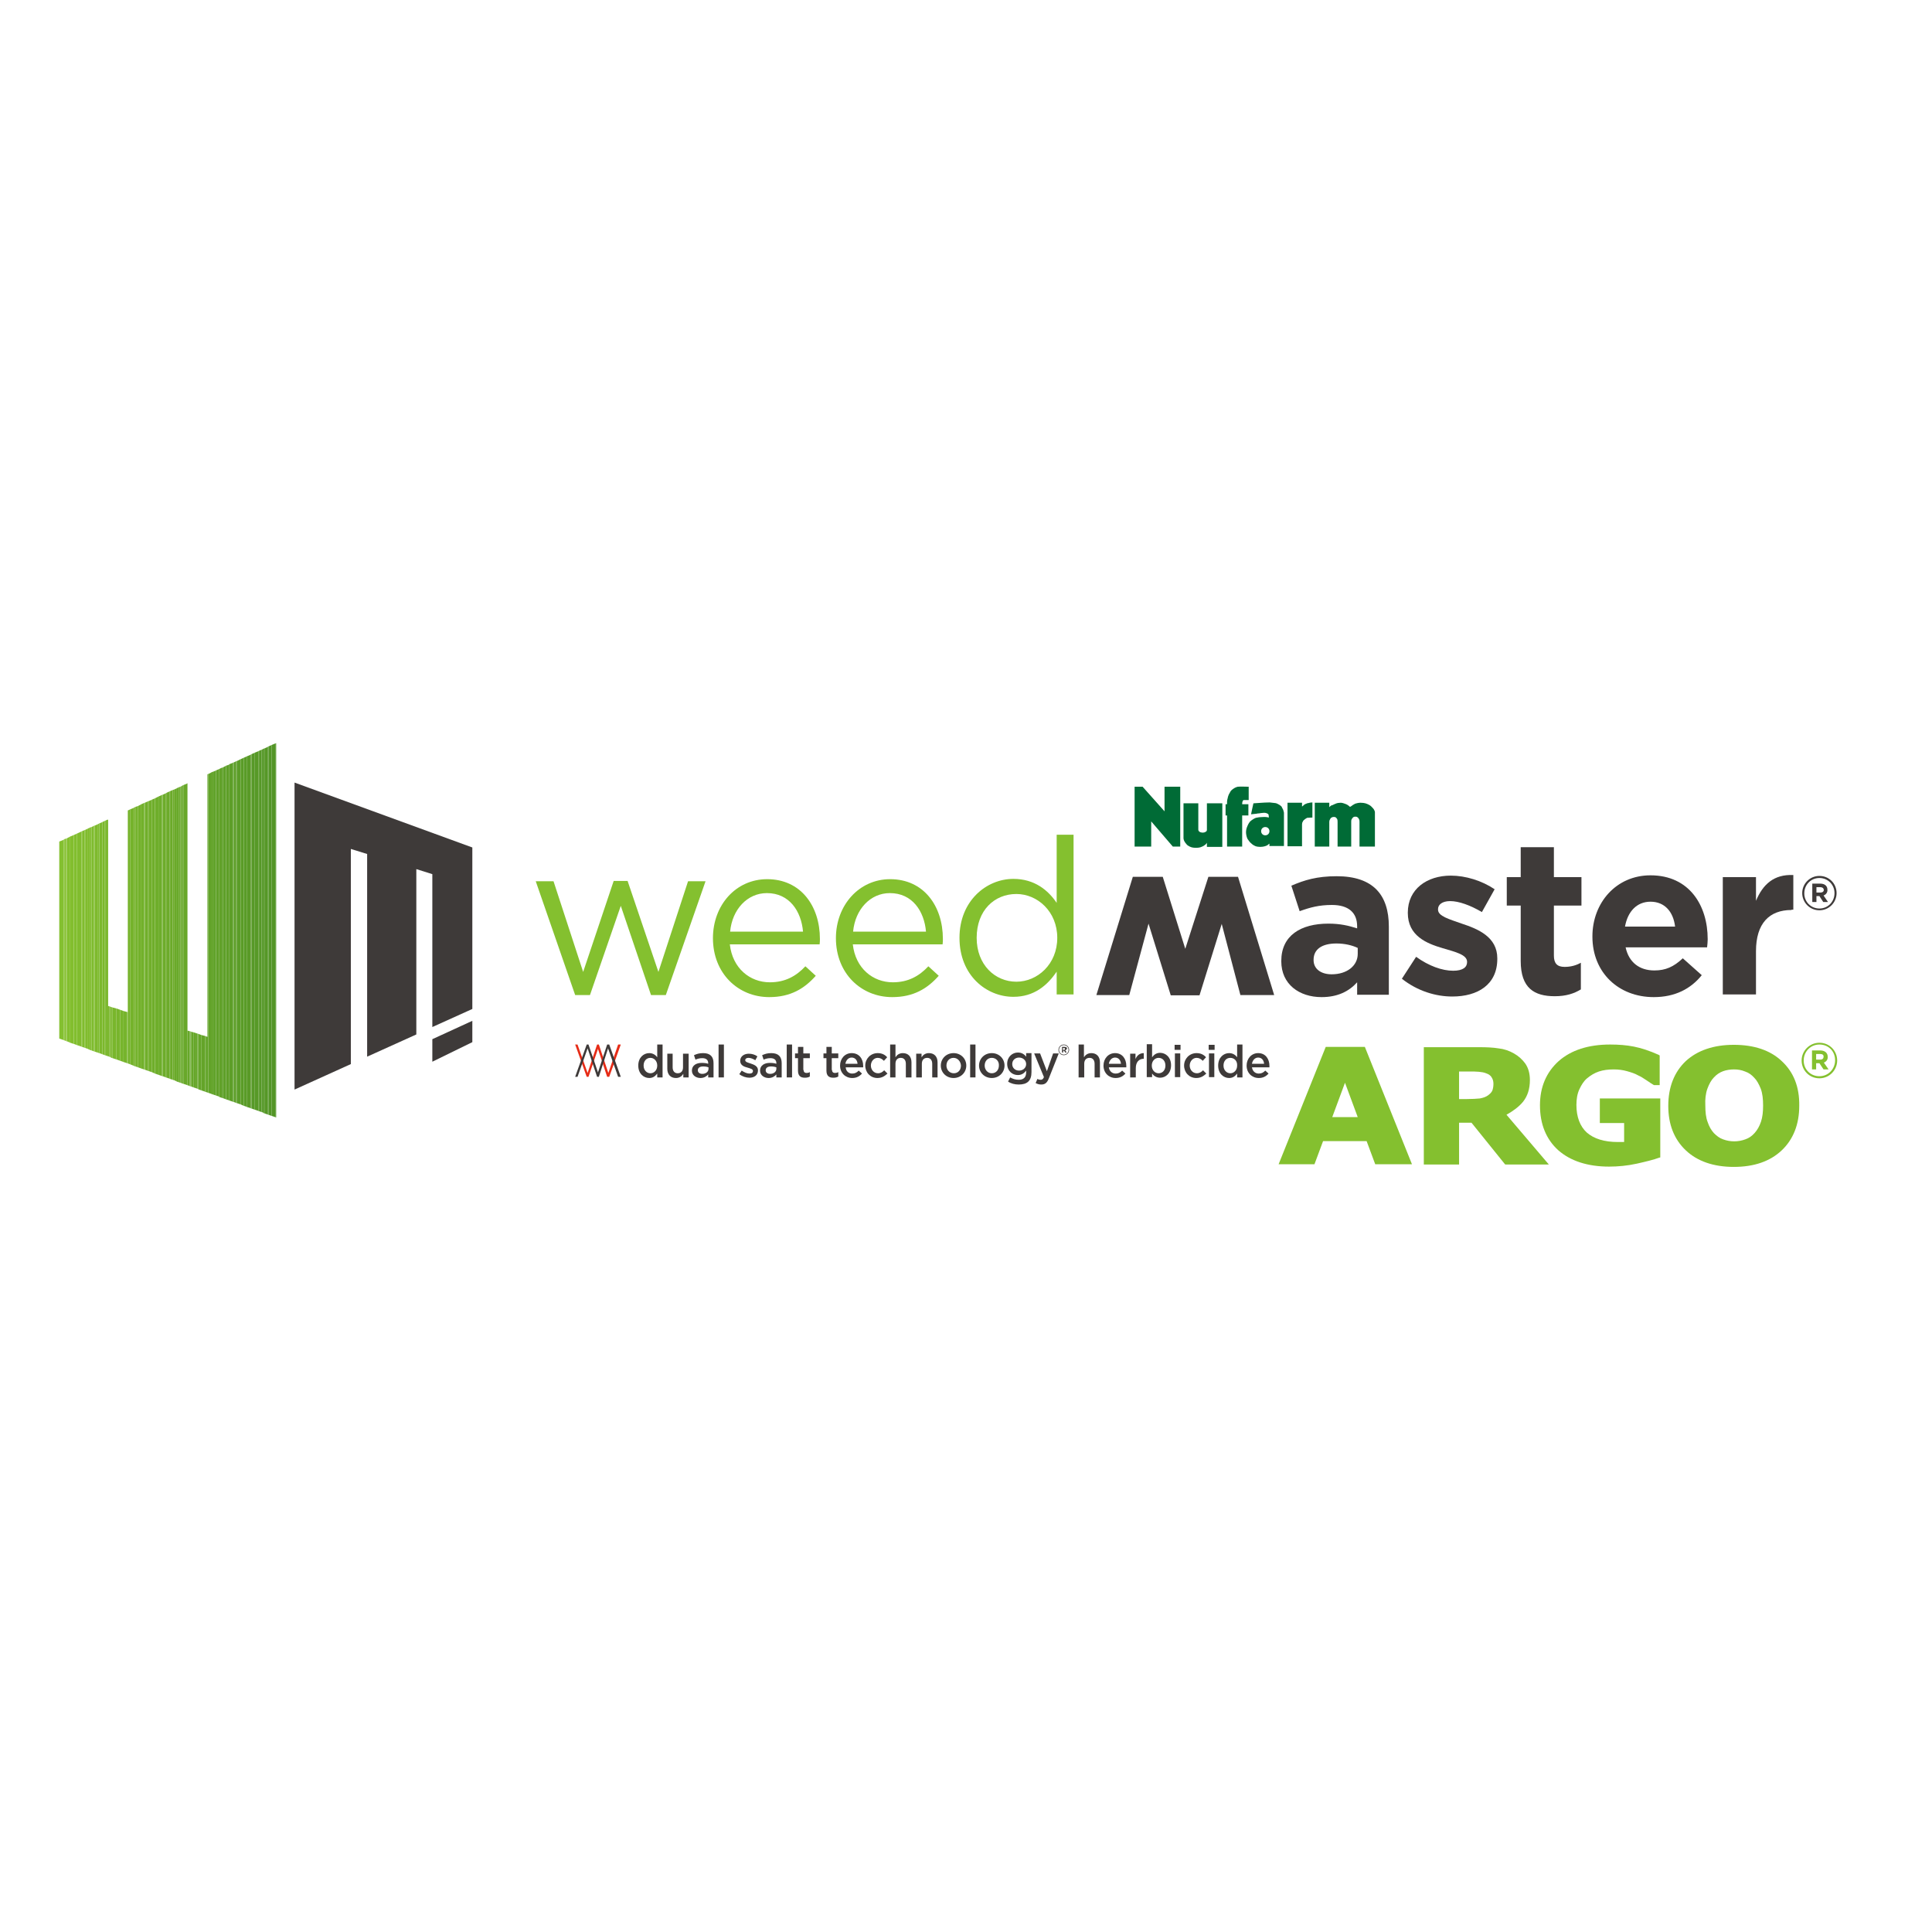 <?xml version="1.0" encoding="utf-8"?>
<!-- Generator: Adobe Illustrator 19.2.1, SVG Export Plug-In . SVG Version: 6.00 Build 0)  -->
<svg version="1.1" id="layer" xmlns="http://www.w3.org/2000/svg" xmlns:xlink="http://www.w3.org/1999/xlink" x="0px" y="0px"
	 viewBox="0 0 652 652" style="enable-background:new 0 0 652 652;" xml:space="preserve">
<style type="text/css">
	.st0{fill:#84C030;}
	.st1{fill:#84BF2D;}
	.st2{fill:#83BF2E;}
	.st3{fill:#83BE2E;}
	.st4{fill:#81BE2E;}
	.st5{fill:#81BD2E;}
	.st6{fill:#80BD2E;}
	.st7{fill:#80BC2E;}
	.st8{fill:#80BC2D;}
	.st9{fill:#7FBB2D;}
	.st10{fill:#7EBB2D;}
	.st11{fill:#7EBA2D;}
	.st12{fill:#7DBA2D;}
	.st13{fill:#7CB92D;}
	.st14{fill:#7CB82D;}
	.st15{fill:#7BB82D;}
	.st16{fill:#7AB82D;}
	.st17{fill:#7AB72C;}
	.st18{fill:#79B62C;}
	.st19{fill:#78B52C;}
	.st20{fill:#77B52C;}
	.st21{fill:#76B42C;}
	.st22{fill:#75B32B;}
	.st23{fill:#75B22B;}
	.st24{fill:#73B22B;}
	.st25{fill:#73B12B;}
	.st26{fill:#72B12B;}
	.st27{fill:#71B02B;}
	.st28{fill:#71AF2B;}
	.st29{fill:#6FAE2B;}
	.st30{fill:#6DAD2B;}
	.st31{fill:#6DAC2B;}
	.st32{fill:#6DAB2B;}
	.st33{fill:#6CAB2B;}
	.st34{fill:#6BAB2B;}
	.st35{fill:#6BAA2A;}
	.st36{fill:#6AAA2A;}
	.st37{fill:#69A92A;}
	.st38{fill:#68A82A;}
	.st39{fill:#67A72A;}
	.st40{fill:#66A72A;}
	.st41{fill:#66A729;}
	.st42{fill:#65A629;}
	.st43{fill:#66A629;}
	.st44{fill:#64A52A;}
	.st45{fill:#64A529;}
	.st46{fill:#64A429;}
	.st47{fill:#63A429;}
	.st48{fill:#62A429;}
	.st49{fill:#62A329;}
	.st50{fill:#62A228;}
	.st51{fill:#60A229;}
	.st52{fill:#60A129;}
	.st53{fill:#60A128;}
	.st54{fill:#5FA029;}
	.st55{fill:#5EA029;}
	.st56{fill:#5E9F28;}
	.st57{fill:#5D9F29;}
	.st58{fill:#5D9E28;}
	.st59{fill:#5C9E28;}
	.st60{fill:#5B9D28;}
	.st61{fill:#5A9C27;}
	.st62{fill:#599C28;}
	.st63{fill:#599B28;}
	.st64{fill:#599A27;}
	.st65{fill:#589A27;}
	.st66{fill:#579928;}
	.st67{fill:#579927;}
	.st68{fill:#579826;}
	.st69{fill:#559827;}
	.st70{fill:#559727;}
	.st71{fill:#559726;}
	.st72{fill:#539627;}
	.st73{fill:#539526;}
	.st74{fill:#519527;}
	.st75{fill:#3E3A39;}
	.st76{fill:#006B36;}
	.st77{fill:#84C02F;}
	.st78{fill:#E62C17;}
</style>
<polygon class="st0" points="20,284 20,350.5 21.5,351 21.5,283.4 "/>
<polygon class="st0" points="21.5,283.4 21.5,351 21.7,351.1 21.7,283.2 "/>
<polygon class="st1" points="21.7,283.2 21.7,351.1 22.3,351.3 22.3,283 "/>
<polygon class="st2" points="22.3,283 22.3,351.3 22.6,351.5 22.6,282.9 "/>
<polygon class="st2" points="22.6,282.9 22.6,351.4 23.7,351.9 23.7,282.3 "/>
<polygon class="st3" points="23.7,282.3 23.7,351.9 24.9,352.3 24.9,281.8 "/>
<polygon class="st4" points="24.9,281.8 24.9,352.3 26,352.7 26,281.3 "/>
<polygon class="st5" points="26,281.3 26,352.7 27.5,353.2 27.5,280.6 "/>
<polygon class="st6" points="27.5,280.6 27.5,353.2 27.7,353.3 27.7,280.5 "/>
<polygon class="st7" points="27.7,280.5 27.7,353.3 28.6,353.6 28.6,280.1 "/>
<polygon class="st7" points="28.6,280.1 28.6,353.6 28.9,353.7 28.9,280 "/>
<polygon class="st8" points="28.9,280 28.9,353.7 29.7,354 29.7,279.6 "/>
<polygon class="st8" points="29.7,279.6 29.7,354 30.3,354.3 30.3,279.3 "/>
<polygon class="st9" points="30.3,279.3 30.3,354.3 30.9,354.5 30.9,279.1 "/>
<polygon class="st10" points="30.9,279.1 30.9,354.5 31.7,354.8 31.7,278.7 "/>
<polygon class="st10" points="31.7,278.7 31.7,354.8 32,354.9 32,278.6 "/>
<polygon class="st11" points="32,278.6 32,354.9 32.9,355.2 32.9,278.2 "/>
<polygon class="st12" points="32.9,278.2 32.9,355.2 33.5,355.4 33.5,277.9 "/>
<polygon class="st13" points="33.5,277.9 33.5,355.4 34.6,355.8 34.6,277.4 "/>
<polygon class="st14" points="34.6,277.4 34.6,355.8 35.4,356.1 35.4,277 "/>
<polygon class="st15" points="35.4,277 35.4,356.1 35.7,356.2 35.7,276.9 "/>
<polygon class="st16" points="35.7,276.9 35.7,356.2 36,356.3 36,276.7 "/>
<polygon class="st17" points="36,276.7 36,356.3 36.9,356.6 36.9,339.6 36.5,339.5 36.5,276.6 "/>
<polygon class="st17" points="36.9,356.6 37.4,356.8 37.4,339.8 36.9,339.6 "/>
<polygon class="st17" points="37.4,356.9 38,357.1 38,340 37.4,339.8 "/>
<polygon class="st18" points="38,357.1 39.2,357.5 39.2,340.3 38,340 "/>
<polygon class="st19" points="39.2,357.5 40.6,358 40.6,340.8 39.2,340.3 "/>
<polygon class="st20" points="40.6,358 41.7,358.4 41.7,341.2 40.6,340.8 "/>
<polygon class="st21" points="41.7,358.4 42.9,358.8 42.9,341.5 41.7,341.2 "/>
<polygon class="st21" points="43.1,273.5 43.1,341.6 42.9,341.5 42.9,358.8 43.2,358.9 43.2,273.5 "/>
<polygon class="st22" points="43.2,273.5 43.2,358.9 44,359.2 44,273.1 "/>
<polygon class="st22" points="44,273.1 44,359.2 45.2,359.7 45.2,272.6 "/>
<polygon class="st23" points="45.2,272.6 45.2,359.7 45.7,359.9 45.7,272.3 "/>
<polygon class="st24" points="45.7,272.3 45.7,359.9 46.6,360.2 46.6,272 "/>
<polygon class="st25" points="46.6,272 46.6,360.2 47.7,360.6 47.7,271.4 "/>
<polygon class="st26" points="47.7,271.4 47.7,360.6 48.6,360.9 48.6,271 "/>
<polygon class="st27" points="48.6,271 48.6,360.9 48.9,361 48.9,270.9 "/>
<polygon class="st28" points="48.9,270.9 48.9,361 50,361.4 50,270.4 "/>
<polygon class="st28" points="50,270.4 50,361.4 50.3,361.5 50.3,270.3 "/>
<polygon class="st28" points="50.3,270.3 50.3,361.5 51.2,361.8 51.2,269.9 "/>
<polygon class="st29" points="51.2,269.9 51.2,361.8 52.3,362.3 52.3,269.4 "/>
<polygon class="st29" points="52.3,269.4 52.3,362.3 53.7,362.8 53.7,268.7 "/>
<polygon class="st30" points="53.7,268.7 53.7,362.8 54.6,363.1 54.6,268.3 "/>
<polygon class="st31" points="54.6,268.3 54.6,363.1 54.9,363.2 54.9,268.2 "/>
<polygon class="st31" points="54.9,268.2 54.9,363.2 56,363.6 56,267.7 "/>
<polygon class="st32" points="56,267.7 56,363.6 56.3,363.7 56.3,267.5 "/>
<polygon class="st33" points="56.3,267.5 56.3,363.7 57.2,364 57.2,267.1 "/>
<polygon class="st34" points="57.2,267.1 57.2,364 57.4,364.1 57.4,267 "/>
<polygon class="st35" points="57.4,267 57.4,364.1 58.3,364.4 58.3,266.6 "/>
<polygon class="st35" points="58.3,266.6 58.3,364.4 58.9,364.6 58.9,266.4 "/>
<polygon class="st36" points="58.9,266.4 58.9,364.6 59.7,365 59.7,266 "/>
<polygon class="st37" points="59.7,266 59.7,365 60.3,365.2 60.3,265.7 "/>
<polygon class="st37" points="60.3,265.7 60.3,365.2 60.9,365.4 60.9,265.5 "/>
<polygon class="st37" points="60.9,265.5 60.9,365.4 61.4,365.6 61.4,265.2 "/>
<polygon class="st38" points="61.4,265.2 61.4,365.6 62,365.8 62,264.9 "/>
<polygon class="st38" points="62,264.9 62,365.8 63.2,366.2 63.2,264.4 "/>
<polygon class="st39" points="63.2,264.4 63.2,366.2 64,366.5 64,348 63.3,347.8 63.3,264.3 "/>
<polygon class="st40" points="64,366.5 64.3,366.6 64.3,348.1 64,348 "/>
<polygon class="st40" points="64.3,366.6 64.6,366.7 64.6,348.2 64.3,348.1 "/>
<polygon class="st41" points="64.6,366.7 65.4,367 65.4,348.4 64.6,348.2 "/>
<polygon class="st42" points="65.4,367 66,367.2 66,348.6 65.4,348.4 "/>
<polygon class="st43" points="66,367.2 66.6,367.4 66.6,348.8 66,348.6 "/>
<polygon class="st44" points="66.6,367.4 66.9,367.5 66.9,348.9 66.6,348.8 "/>
<polygon class="st45" points="66.9,367.6 68,368 68,349.3 66.9,348.9 "/>
<polygon class="st46" points="68,368 69.2,368.4 69.2,349.6 68,349.3 "/>
<polygon class="st47" points="69.2,368.4 69.4,368.5 69.4,349.7 69.2,349.6 "/>
<polygon class="st48" points="70,261.3 70,349.9 69.4,349.7 69.4,368.5 70.3,368.8 70.3,261.2 "/>
<polygon class="st49" points="70.3,261.2 70.3,368.8 71.5,369.2 71.5,260.6 "/>
<polygon class="st49" points="71.4,260.6 71.4,369.2 71.7,369.3 71.7,260.5 "/>
<polygon class="st50" points="71.7,260.5 71.7,369.3 72,369.4 72,260.4 "/>
<polygon class="st51" points="72,260.4 72,369.4 72.9,369.7 72.9,260 "/>
<polygon class="st52" points="72.9,260 72.9,369.7 74,370.1 74,259.5 "/>
<polygon class="st53" points="74,259.5 74,370.2 74.6,370.4 74.6,259.2 "/>
<polygon class="st54" points="74.6,259.2 74.6,370.4 75.2,370.6 75.2,259 "/>
<polygon class="st55" points="75.2,259 75.2,370.6 76.3,371 76.3,258.4 "/>
<polygon class="st56" points="76.3,258.4 76.3,371 77.2,371.3 77.2,258.1 "/>
<polygon class="st57" points="77.2,258.1 77.2,371.3 77.4,371.4 77.4,257.9 "/>
<polygon class="st58" points="77.4,257.9 77.4,371.4 78.6,371.8 78.6,257.4 "/>
<polygon class="st59" points="78.6,257.4 78.6,371.8 78.9,371.9 78.9,257.3 "/>
<polygon class="st59" points="78.9,257.3 78.9,371.9 79.7,372.2 79.7,256.9 "/>
<polygon class="st60" points="79.7,256.9 79.7,372.2 80,372.3 80,256.8 "/>
<polygon class="st60" points="80,256.8 80,372.3 81.2,372.7 81.2,256.2 "/>
<polygon class="st61" points="81.2,256.2 81.2,372.7 82.3,373.2 82.3,255.7 "/>
<polygon class="st62" points="82.3,255.7 82.3,373.2 83.2,373.5 83.2,255.3 "/>
<polygon class="st63" points="83.2,255.3 83.2,373.5 83.4,373.6 83.4,255.2 "/>
<polygon class="st64" points="83.4,255.2 83.4,373.6 84.6,374 84.6,254.7 "/>
<polygon class="st65" points="84.6,254.7 84.6,374 84.9,374.1 84.9,254.5 "/>
<polygon class="st66" points="84.9,254.5 84.9,374.1 86,374.5 86,254 "/>
<polygon class="st67" points="86,254 86,374.5 87.2,374.9 87.2,253.5 "/>
<polygon class="st68" points="87.2,253.5 87.2,374.9 87.4,375 87.4,253.4 "/>
<polygon class="st69" points="87.4,253.4 87.4,375 88.3,375.3 88.3,253 "/>
<polygon class="st69" points="88.3,253 88.3,375.3 88.9,375.5 88.9,252.7 "/>
<polygon class="st70" points="88.9,252.7 88.9,375.6 89.4,375.8 89.4,252.5 "/>
<polygon class="st71" points="89.4,252.5 89.4,375.8 90.3,376.1 90.3,252.1 "/>
<polygon class="st72" points="90.3,252.1 90.3,376.1 90.6,376.2 90.6,251.9 "/>
<polygon class="st72" points="90.6,251.9 90.6,376.2 91.7,376.6 91.7,251.4 "/>
<polygon class="st73" points="91.7,251.4 91.7,376.6 92.9,377 92.9,250.9 "/>
<polygon class="st74" points="92.9,250.9 92.9,377 93.2,377.1 93.2,250.8 "/>
<polygon class="st75" points="118.4,359.1 118.4,286.5 123.9,288.2 123.9,356.6 140.5,349.1 140.5,293.3 145.9,295 145.9,346.6 
	159.4,340.5 159.4,286 99.4,264.1 99.4,367.7 "/>
<polygon class="st75" points="145.9,350.7 145.9,358.3 159.4,351.7 159.4,344.5 "/>
<g>
	<path class="st76" d="M439.4,272.2l0-1.3h-4.9v14.7h4.9c0,0,0-5.4,0-7.4c0-0.3,0.1-0.7,0.2-0.8c0.1-0.2,0.2-0.5,0.5-0.7
		c0.4-0.4,0.9-0.6,1-0.7c0.4,0,1.1-0.1,1.8-0.1l0-5.1c-0.6,0-0.9,0.1-1.3,0.2c-0.3,0.1-0.4,0-0.7,0.2c-0.4,0.1-0.8,0.4-0.8,0.4
		C439.9,271.8,439.7,272,439.4,272.2"/>
	<path class="st76" d="M448.6,272.4v-1.5l-4.9,0v14.8l4.9,0v-8.4c0-0.3,0.1-0.6,0.3-0.9c0.2-0.3,0.2-0.4,0.5-0.5
		c0.3-0.2,0.5-0.2,0.7-0.2c0.3,0,0.4,0,0.6,0.1c0.2,0.1,0.3,0.3,0.5,0.5c0.2,0.3,0.2,0.8,0.2,1.1v8.3h4.6v-8.4c0-0.3,0-0.6,0.2-0.9
		c0.1-0.1,0.2-0.4,0.5-0.6c0.2-0.2,0.5-0.2,0.7-0.2c0.2,0,0.5,0,0.7,0.2c0.2,0.1,0.3,0.2,0.5,0.6c0.2,0.3,0.2,0.7,0.2,1v8.3h5.2
		l0-11.6c0,0,0-0.7-0.8-1.5c-0.2-0.2-0.6-0.7-1.2-1c-0.4-0.2-0.8-0.4-1.2-0.5c-0.3-0.1-1-0.2-1.7-0.2c-0.6,0-1.4,0.2-1.7,0.3
		c-0.3,0.1-0.5,0.3-0.9,0.5c-0.1,0.1-0.8,0.6-0.9,0.6c-0.2-0.2-0.8-0.7-1.3-0.9c-0.3-0.1-1.2-0.5-1.8-0.5c-0.6,0-1.3,0.1-1.7,0.3
		c-0.4,0.2-0.8,0.3-1.1,0.5C449.2,271.8,449.1,271.9,448.6,272.4"/>
	<polygon class="st76" points="382.9,265.5 385.6,265.5 393,273.8 393,265.5 398.3,265.5 398.3,285.7 395.8,285.7 388.5,277.2 
		388.5,285.7 382.9,285.7 	"/>
	<path class="st76" d="M399.4,270.9l0,12c0.1,1,0.6,1.5,1.1,2.1c0.1,0.2,0.8,0.6,1,0.7c0.8,0.4,1.5,0.4,2.1,0.4c0.6,0,1.3,0,2.1-0.4
		c0.5-0.2,0.7-0.4,1-0.6c0.3-0.3,0.4-0.3,0.6-0.7v1.4h5.2l0-14.7l-5.2,0l0,8.9c0,0.4-0.1,0.5-0.4,0.7c-0.3,0.2-0.7,0.3-1,0.3
		c-0.3,0-0.8-0.1-1.1-0.3c-0.1-0.1-0.4-0.3-0.4-0.7c0-0.1,0-8.9,0-8.9H399.4z"/>
	<path class="st76" d="M413.6,271.4v3.8h0.5v10.5h5.1v-10.5h2.1l0-3.8h-2.1c0-0.8,0.2-1.5,0.7-1.4c0.4,0,0.9,0,1.5,0l0-4.5
		c-0.9,0-2.8-0.1-3.7,0c-0.9,0.2-1.5,0.7-1.9,1c-0.4,0.3-0.7,0.8-0.8,1.1c-0.2,0.2-0.6,1.1-0.7,1.8c-0.1,0.4-0.2,0.7-0.2,1
		c0,0.3,0,0.5,0,1C414.1,271.4,413.6,271.4,413.6,271.4"/>
	<path class="st76" d="M432.9,273c-0.1-0.1-0.3-0.6-0.4-0.8c-0.4-0.4-0.7-0.6-1.3-0.9c-0.1-0.1-0.7-0.3-1-0.3c-0.2,0-1-0.1-1.7-0.2
		c-1.1,0-2.5,0.1-2.5,0.1c-1.2,0.1-3,0.2-3,0.2s-0.8,3.5-0.8,3.7l1.9-0.2c0-0.1,1.3-0.1,1.3-0.2c0.8,0,1.2-0.3,2.2,0.1
		c0,0,0.4,0.2,0.5,0.4c0.1,0.4,0.1,1,0.1,1s-0.7-0.2-1.5-0.2c-0.7,0-1.5,0.1-1.8,0.1c-0.7,0.1-1,0.2-1.1,0.2
		c-0.3,0.1-0.8,0.4-0.8,0.4c-0.3,0.2-0.8,0.5-1.1,0.8c-0.6,0.7-0.9,1.5-0.9,1.5c-0.4,0.9-0.5,1.5-0.5,2.2c0,0.6,0.2,1.6,0.5,2.2
		c0.3,0.5,0.9,1.2,0.9,1.2c0.1,0.1,0.6,0.5,0.8,0.7c0.1,0.1,0.8,0.5,1.1,0.6c0.4,0.1,0.8,0.2,1.5,0.2c0.7,0,1.1-0.1,1.5-0.2
		c0.7-0.2,1-0.4,1.1-0.5c0.1-0.1,0.3-0.3,0.5-0.4l0,0.8h4.9l0-11.3C433.3,274.4,433.1,273.2,432.9,273 M427,281.9
		c-0.8,0-1.4-0.6-1.4-1.4c0-0.8,0.6-1.4,1.4-1.4c0.8,0,1.4,0.6,1.4,1.4C428.4,281.3,427.8,281.9,427,281.9"/>
	<polygon class="st77" points="222.2,328 232.2,297.4 238.1,297.4 224.7,335.8 219.7,335.8 209.5,305.7 199.1,335.8 194.1,335.8 
		180.8,297.4 186.8,297.4 196.8,328 207.1,297.3 211.8,297.3 	"/>
	<path class="st77" d="M259.8,331.5c5.2,0,8.9-2.1,12-5.4l3.5,3.2c-3.8,4.3-8.5,7.2-15.7,7.2c-10.5,0-19-8-19-19.9
		c0-11.1,7.7-19.9,18.3-19.9c11.3,0,17.8,9,17.8,20.2c0,0.5,0,1.1-0.1,1.8h-30.3C247.2,326.8,253.1,331.5,259.8,331.5 M271,314.4
		c-0.6-6.9-4.6-13-12.2-13c-6.6,0-11.7,5.5-12.4,13H271z"/>
	<path class="st77" d="M301.3,331.5c5.2,0,8.9-2.1,12-5.4l3.5,3.2c-3.8,4.3-8.5,7.2-15.7,7.2c-10.5,0-19-8-19-19.9
		c0-11.1,7.8-19.9,18.3-19.9c11.3,0,17.8,9,17.8,20.2c0,0.5,0,1.1-0.1,1.8h-30.3C288.7,326.8,294.6,331.5,301.3,331.5 M312.5,314.4
		c-0.6-6.9-4.6-13-12.2-13c-6.6,0-11.7,5.5-12.4,13H312.5z"/>
	<path class="st77" d="M356.6,335.6v-7.7c-3.1,4.6-7.6,8.5-14.6,8.5c-9.1,0-18.2-7.2-18.2-19.9c0-12.5,9.1-19.9,18.2-19.9
		c7.1,0,11.7,3.8,14.6,8.1v-23h5.7v53.9H356.6z M343,301.7c-7.4,0-13.4,5.5-13.4,14.8c0,9.1,6.2,14.8,13.4,14.8
		c7.1,0,13.8-5.9,13.8-14.8C356.8,307.6,350.1,301.7,343,301.7"/>
	<polygon class="st75" points="382.3,295.9 392.4,295.9 400,320.2 407.8,295.9 417.8,295.9 430,335.8 418.6,335.8 412.3,311.8 
		404.8,335.9 395.1,335.9 387.6,311.7 381.1,335.8 370,335.8 	"/>
	<path class="st75" d="M458,335.8v-4.3c-2.7,3-6.5,5-12,5c-7.5,0-13.6-4.3-13.6-12.1v-0.1c0-8.6,6.6-12.6,15.9-12.6
		c4,0,6.9,0.7,9.7,1.6v-0.7c0-4.6-2.9-7.2-8.5-7.2c-4.3,0-7.3,0.8-10.9,2.1l-2.8-8.6c4.4-1.9,8.6-3.2,15.3-3.2
		c12.3,0,17.6,6.3,17.6,17v23H458z M458.2,319.9c-1.9-0.9-4.4-1.5-7.2-1.5c-4.8,0-7.7,1.9-7.7,5.5v0.1c0,3,2.5,4.8,6.1,4.8
		c5.2,0,8.8-2.9,8.8-6.9V319.9z"/>
	<path class="st75" d="M490.1,336.3c-5.5,0-11.7-1.8-17-6l4.8-7.4c4.3,3.1,8.8,4.7,12.5,4.7c3.3,0,4.7-1.2,4.7-2.9v-0.1
		c0-2.4-3.8-3.3-8.2-4.6c-5.5-1.6-11.8-4.2-11.8-11.9V308c0-8,6.5-12.5,14.5-12.5c5,0,10.5,1.7,14.8,4.6l-4.3,7.7
		c-3.9-2.3-7.8-3.7-10.7-3.7c-2.7,0-4.1,1.2-4.1,2.7v0.2c0,2.2,3.8,3.2,8,4.7c5.5,1.8,12,4.5,12,11.7v0.2
		C505.3,332.3,498.7,336.3,490.1,336.3"/>
	<path class="st75" d="M524.7,336.2c-6.9,0-11.5-2.7-11.5-11.9v-18.7h-4.7V296h4.7v-10.1h11.2V296h9.3v9.6h-9.3v16.9
		c0,2.6,1.1,3.8,3.6,3.8c2.1,0,3.9-0.5,5.5-1.4v9C531.2,335.3,528.5,336.2,524.7,336.2"/>
	<path class="st75" d="M576.1,319.7h-27.5c1.1,5.1,4.7,7.8,9.7,7.8c3.8,0,6.5-1.2,9.6-4.1l6.4,5.7c-3.7,4.6-9,7.4-16.2,7.4
		c-11.9,0-20.7-8.3-20.7-20.4v-0.1c0-11.3,8-20.6,19.6-20.6c13.2,0,19.3,10.3,19.3,21.5v0.2C576.3,318,576.2,318.6,576.1,319.7
		 M557,304.3c-4.6,0-7.7,3.3-8.6,8.4h16.9C564.7,307.7,561.8,304.3,557,304.3"/>
	<path class="st75" d="M604.6,307.1c-7.5,0-12,4.5-12,13.9v14.6h-11.2v-39.6h11.2v8c2.3-5.5,6-9,12.6-8.7v11.7H604.6z"/>
	<path class="st75" d="M614,307.2c-3.2,0-5.8-2.6-5.8-5.8c0-3.2,2.6-5.8,5.8-5.8c3.3,0,5.8,2.6,5.8,5.8
		C619.8,304.6,617.2,307.2,614,307.2 M614,296.3c-2.9,0-5.1,2.3-5.1,5.2c0,2.8,2.2,5.1,5.1,5.1c2.9,0,5.1-2.3,5.1-5.2
		C619.1,298.6,616.9,296.3,614,296.3 M615.4,302.2l1.5,2.2h-1.6l-1.3-2H613v2h-1.4v-6.2h2.7c1.5,0,2.4,0.8,2.4,2
		C616.8,301.2,616.2,301.9,615.4,302.2 M614.3,299.4H613v1.8h1.4c0.7,0,1.1-0.4,1.1-0.9C615.4,299.7,615,299.4,614.3,299.4"/>
	<polygon class="st78" points="205.6,363.4 204.9,363.4 201.8,354 198.6,363.4 198,363.4 194.1,352.5 194.9,352.5 198.3,362.1 
		201.5,352.5 202.1,352.5 205.3,362.1 208.6,352.5 209.5,352.5 	"/>
	<polygon class="st75" points="209.5,363.4 208.6,363.4 205.2,353.8 202.1,363.4 201.5,363.4 198.3,353.8 194.9,363.4 194.1,363.4 
		198,352.5 198.6,352.5 201.8,361.9 204.9,352.5 205.6,352.5 	"/>
	<path class="st75" d="M221.8,363.6v-1.3c-0.6,0.8-1.4,1.5-2.7,1.5c-1.9,0-3.7-1.5-3.7-4.2c0-2.7,1.8-4.2,3.7-4.2
		c1.3,0,2.2,0.7,2.7,1.4v-4.3h1.8v11.1H221.8z M219.5,357c-1.3,0-2.3,1-2.3,2.6c0,1.6,1.1,2.6,2.3,2.6c1.2,0,2.3-1,2.3-2.6
		C221.8,358,220.7,357,219.5,357"/>
	<path class="st75" d="M230.6,355.6h1.8v8h-1.8v-1.2c-0.5,0.8-1.3,1.4-2.5,1.4c-1.8,0-2.9-1.2-2.9-3.1v-5.1h1.8v4.6
		c0,1.2,0.6,2,1.7,2c1.1,0,1.8-0.7,1.8-2V355.6z"/>
	<path class="st75" d="M239,363.6v-1c-0.5,0.6-1.4,1.2-2.6,1.2c-1.5,0-2.9-0.9-2.9-2.5v0c0-1.7,1.4-2.6,3.3-2.6c1,0,1.6,0.1,2.2,0.3
		v-0.2c0-1.1-0.7-1.7-2-1.7c-0.9,0-1.6,0.2-2.3,0.5l-0.5-1.5c0.9-0.4,1.7-0.7,3.1-0.7c2.4,0,3.5,1.2,3.5,3.4v4.8H239z M239.1,360.2
		c-0.5-0.2-1.1-0.3-1.8-0.3c-1.2,0-1.8,0.5-1.8,1.3v0c0,0.8,0.7,1.2,1.5,1.2c1.2,0,2.1-0.7,2.1-1.7V360.2z"/>
	<rect x="242.5" y="352.5" class="st75" width="1.8" height="11.1"/>
	<path class="st75" d="M252.9,363.7c-1.1,0-2.4-0.4-3.4-1.2l0.8-1.2c0.9,0.6,1.8,1,2.6,1c0.8,0,1.2-0.3,1.2-0.9v0
		c0-0.6-0.8-0.8-1.8-1.1c-1.2-0.3-2.5-0.8-2.5-2.3v0c0-1.5,1.3-2.4,2.9-2.4c1,0,2.1,0.3,2.9,0.9l-0.7,1.3c-0.8-0.5-1.6-0.8-2.3-0.8
		c-0.7,0-1.1,0.3-1.1,0.8v0c0,0.6,0.9,0.8,1.8,1.1c1.2,0.4,2.5,0.9,2.5,2.3v0C255.8,362.9,254.5,363.7,252.9,363.7"/>
	<path class="st75" d="M262,363.6v-1c-0.5,0.6-1.4,1.2-2.6,1.2c-1.5,0-2.9-0.9-2.9-2.5v0c0-1.7,1.4-2.6,3.3-2.6c1,0,1.6,0.1,2.2,0.3
		v-0.2c0-1.1-0.7-1.7-2-1.7c-0.9,0-1.6,0.2-2.3,0.5l-0.5-1.5c0.9-0.4,1.7-0.7,3.1-0.7c2.4,0,3.5,1.2,3.5,3.4v4.8H262z M262,360.2
		c-0.5-0.2-1.1-0.3-1.8-0.3c-1.2,0-1.8,0.5-1.8,1.3v0c0,0.8,0.7,1.2,1.5,1.2c1.2,0,2.1-0.7,2.1-1.7V360.2z"/>
	<rect x="265.5" y="352.5" class="st75" width="1.8" height="11.1"/>
	<path class="st75" d="M271.2,361.1c0,0.7,0.4,1,1,1c0.4,0,0.8-0.1,1.1-0.3v1.5c-0.5,0.3-1,0.4-1.7,0.4c-1.4,0-2.3-0.6-2.3-2.4v-4.2
		h-1v-1.6h1v-2.2h1.8v2.2h2.2v1.6h-2.2V361.1z"/>
	<path class="st75" d="M280.8,361.1c0,0.7,0.4,1,1,1c0.4,0,0.8-0.1,1.1-0.3v1.5c-0.5,0.3-1,0.4-1.7,0.4c-1.4,0-2.3-0.6-2.3-2.4v-4.2
		h-1v-1.6h1v-2.2h1.8v2.2h2.2v1.6h-2.2V361.1z"/>
	<path class="st75" d="M287.6,362.3c0.9,0,1.5-0.3,2.2-1l1.1,1c-0.8,0.9-1.8,1.5-3.3,1.5c-2.3,0-4.1-1.7-4.1-4.2
		c0-2.3,1.6-4.2,3.9-4.2c2.6,0,3.9,2,3.9,4.3c0,0.2,0,0.3,0,0.5h-5.9C285.5,361.5,286.4,362.3,287.6,362.3 M289.4,359
		c-0.1-1.2-0.8-2.1-2-2.1c-1.1,0-1.9,0.9-2.1,2.1H289.4z"/>
	<path class="st75" d="M296.1,363.8c-2.4,0-4.1-1.9-4.1-4.2c0-2.3,1.8-4.2,4.2-4.2c1.5,0,2.5,0.6,3.2,1.4l-1.1,1.2
		c-0.6-0.6-1.2-1-2.1-1c-1.3,0-2.3,1.2-2.3,2.6c0,1.4,1,2.6,2.4,2.6c0.9,0,1.5-0.4,2.1-1l1.1,1.1
		C298.6,363.1,297.7,363.8,296.1,363.8"/>
	<path class="st75" d="M302.2,363.6h-1.8v-11.1h1.8v4.3c0.5-0.8,1.3-1.4,2.5-1.4c1.8,0,2.9,1.2,2.9,3.1v5.1h-1.9V359
		c0-1.2-0.6-2-1.7-2c-1.1,0-1.8,0.7-1.8,2V363.6z"/>
	<path class="st75" d="M311,363.6h-1.8v-8h1.8v1.2c0.5-0.8,1.3-1.4,2.5-1.4c1.8,0,2.9,1.2,2.9,3.1v5.1h-1.8V359c0-1.2-0.6-2-1.7-2
		c-1.1,0-1.8,0.7-1.8,2V363.6z"/>
	<path class="st75" d="M321.8,363.8c-2.5,0-4.3-1.9-4.3-4.2c0-2.3,1.8-4.2,4.3-4.2s4.3,1.9,4.3,4.2
		C326.1,361.9,324.3,363.8,321.8,363.8 M321.8,357c-1.5,0-2.4,1.2-2.4,2.6c0,1.4,1,2.6,2.5,2.6c1.5,0,2.4-1.2,2.4-2.6
		C324.2,358.2,323.2,357,321.8,357"/>
	<rect x="327.4" y="352.5" class="st75" width="1.8" height="11.1"/>
	<path class="st75" d="M334.7,363.8c-2.5,0-4.3-1.9-4.3-4.2c0-2.3,1.8-4.2,4.3-4.2c2.5,0,4.3,1.9,4.3,4.2
		C339,361.9,337.2,363.8,334.7,363.8 M334.7,357c-1.5,0-2.4,1.2-2.4,2.6c0,1.4,1,2.6,2.4,2.6c1.5,0,2.4-1.2,2.4-2.6
		C337.2,358.2,336.2,357,334.7,357"/>
	<path class="st75" d="M343.8,366c-1.3,0-2.6-0.3-3.6-1l0.7-1.4c0.9,0.5,1.8,0.8,2.9,0.8c1.6,0,2.5-0.8,2.5-2.5v-0.6
		c-0.7,0.9-1.5,1.5-2.8,1.5c-1.9,0-3.6-1.4-3.6-3.8c0-2.4,1.8-3.8,3.6-3.8c1.3,0,2.2,0.6,2.8,1.4v-1.2h1.8v6.4
		C348.1,364.8,346.6,366,343.8,366 M343.9,356.9c-1.3,0-2.3,0.9-2.3,2.2c0,1.3,1,2.2,2.3,2.2c1.3,0,2.4-0.9,2.4-2.2
		C346.3,357.8,345.2,356.9,343.9,356.9"/>
	<path class="st75" d="M354,363.8c-0.6,1.6-1.3,2.2-2.6,2.2c-0.8,0-1.3-0.2-1.9-0.5l0.6-1.4c0.3,0.2,0.7,0.3,1.1,0.3
		c0.5,0,0.8-0.2,1.1-0.9l-3.3-8h2l2.3,6l2.1-6h1.9L354,363.8z"/>
	<path class="st75" d="M365.9,363.6H364v-11.1h1.8v4.3c0.5-0.8,1.3-1.4,2.5-1.4c1.8,0,2.9,1.2,2.9,3.1v5.1h-1.8V359
		c0-1.2-0.6-2-1.7-2c-1.1,0-1.8,0.7-1.8,2V363.6z"/>
	<path class="st75" d="M376.5,362.3c0.9,0,1.5-0.3,2.2-1l1.1,1c-0.8,0.9-1.8,1.5-3.3,1.5c-2.3,0-4.1-1.7-4.1-4.2
		c0-2.3,1.6-4.2,3.9-4.2c2.5,0,3.8,2,3.8,4.3c0,0.2,0,0.3,0,0.5h-5.9C374.4,361.5,375.3,362.3,376.5,362.3 M378.3,359
		c-0.1-1.2-0.8-2.1-2-2.1c-1.1,0-1.9,0.9-2.1,2.1H378.3z"/>
	<path class="st75" d="M383.2,363.6h-1.8v-8h1.8v1.8c0.5-1.2,1.4-2,2.8-2v1.9H386c-1.6,0-2.7,1.1-2.7,3.2V363.6z"/>
	<path class="st75" d="M391.5,363.7c-1.3,0-2.2-0.7-2.7-1.4v1.2h-1.8v-11.1h1.8v4.4c0.6-0.8,1.4-1.5,2.7-1.5c1.9,0,3.7,1.5,3.7,4.2
		C395.2,362.2,393.4,363.7,391.5,363.7 M391,357c-1.2,0-2.3,1-2.3,2.6c0,1.6,1.1,2.6,2.3,2.6c1.3,0,2.3-1,2.3-2.6
		C393.3,358,392.3,357,391,357"/>
	<path class="st75" d="M396.4,352.6h2v1.7h-2V352.6z M396.5,355.5h1.8v8h-1.8V355.5z"/>
	<path class="st75" d="M403.7,363.8c-2.4,0-4.1-1.9-4.1-4.2c0-2.3,1.8-4.2,4.2-4.2c1.5,0,2.5,0.6,3.2,1.4l-1.1,1.2
		c-0.6-0.6-1.2-1-2.1-1c-1.3,0-2.3,1.2-2.3,2.6c0,1.4,1,2.6,2.4,2.6c0.9,0,1.5-0.4,2.1-1l1.1,1.1
		C406.2,363.1,405.3,363.8,403.7,363.8"/>
	<path class="st75" d="M407.9,352.6h2v1.7h-2V352.6z M408,355.5h1.8v8H408V355.5z"/>
	<path class="st75" d="M417.5,363.6v-1.3c-0.6,0.8-1.4,1.5-2.7,1.5c-1.9,0-3.7-1.5-3.7-4.2c0-2.7,1.8-4.2,3.7-4.2
		c1.3,0,2.2,0.7,2.7,1.4v-4.3h1.8v11.1H417.5z M415.2,357c-1.3,0-2.3,1-2.3,2.6c0,1.6,1.1,2.6,2.3,2.6c1.2,0,2.3-1,2.3-2.6
		C417.6,358,416.5,357,415.2,357"/>
	<path class="st75" d="M424.8,362.3c0.9,0,1.5-0.3,2.2-1l1.1,1c-0.8,0.9-1.8,1.5-3.3,1.5c-2.3,0-4.1-1.7-4.1-4.2
		c0-2.3,1.6-4.2,3.9-4.2c2.5,0,3.8,2,3.8,4.3c0,0.2,0,0.3,0,0.5h-5.9C422.7,361.5,423.6,362.3,424.8,362.3 M426.6,359
		c-0.1-1.2-0.8-2.1-2-2.1c-1.1,0-1.9,0.9-2.1,2.1H426.6z"/>
	<path class="st75" d="M359,356.1c-1,0-1.8-0.8-1.8-1.8c0-1,0.8-1.8,1.8-1.8c1,0,1.8,0.8,1.8,1.8C360.8,355.3,360,356.1,359,356.1
		 M359,352.7c-0.9,0-1.6,0.7-1.6,1.6c0,0.9,0.7,1.6,1.6,1.6s1.6-0.7,1.6-1.6C360.6,353.4,359.9,352.7,359,352.7 M359.5,354.5
		l0.5,0.7h-0.5l-0.4-0.6h-0.3v0.6h-0.4v-1.9h0.9c0.5,0,0.8,0.2,0.8,0.6C359.9,354.2,359.7,354.4,359.5,354.5 M359.1,353.7h-0.4v0.6
		h0.4c0.2,0,0.3-0.1,0.3-0.3C359.4,353.7,359.3,353.7,359.1,353.7"/>
	<path class="st77" d="M614,363.9c-3.4,0-6-2.7-6-6c0-3.3,2.7-6,6-6c3.4,0,6,2.7,6,6C620,361.1,617.4,363.9,614,363.9 M614,352.5
		c-3,0-5.3,2.4-5.3,5.4c0,3,2.3,5.3,5.3,5.3c3,0,5.3-2.4,5.3-5.4S617.1,352.5,614,352.5 M615.5,358.6l1.6,2.3h-1.7l-1.4-2.1h-1.1
		v2.1h-1.4v-6.4h2.8c1.5,0,2.5,0.8,2.5,2.1C616.9,357.6,616.3,358.3,615.5,358.6 M614.3,355.7h-1.4v1.9h1.4c0.7,0,1.1-0.4,1.1-0.9
		C615.5,356,615,355.7,614.3,355.7"/>
	<path class="st77" d="M447.4,353.3l-15.9,39.6h12.1l2.9-7.8h14.7l2.9,7.8h12.4l-15.9-39.6H447.4z M458.2,377h-8.6l4.3-11.6
		L458.2,377z"/>
	<path class="st77" d="M514,371.8c1.5-1.9,2.3-4.3,2.3-7.3c0-2.2-0.5-4-1.5-5.5c-1-1.4-2.3-2.6-3.9-3.5c-1.6-0.9-3.3-1.5-5.2-1.7
		c-1.8-0.3-4-0.4-6.5-0.4h-18.7v39.6h11.9v-14.1h4.2l11.2,13.9l0.2,0.2h14.7l-14.3-16.8C510.7,374.9,512.6,373.5,514,371.8
		 M492.4,361.6h3.3c1.3,0,2.4,0,3.4,0.1c0.9,0.1,1.7,0.2,2.4,0.5c0.9,0.3,1.6,0.8,1.9,1.4c0.4,0.6,0.6,1.3,0.6,2.2
		c0,1-0.2,1.8-0.4,2.3c-0.3,0.6-0.8,1.1-1.5,1.6c-0.7,0.5-1.6,0.8-2.7,1c-1.1,0.1-2.6,0.2-4.3,0.2h-2.7V361.6z"/>
	<path class="st77" d="M539.8,379h8.3v6.4c-0.3,0-0.5,0-0.8,0c-0.5,0-0.9,0-1.3,0c-4.6,0-8.1-1.1-10.5-3.2c-2.3-2.1-3.5-5.3-3.5-9.3
		c0-2,0.3-3.8,1-5.3c0.7-1.5,1.5-2.8,2.6-3.7c1.2-1,2.5-1.8,4-2.3c1.5-0.5,3.2-0.7,5-0.7c1.6,0,3.1,0.2,4.5,0.6
		c1.4,0.4,2.7,0.8,3.7,1.4c0.9,0.4,1.9,1,2.9,1.7c1,0.7,1.8,1.2,2.3,1.5l0.2,0.1h1.9v-10l-0.3-0.2c-3.1-1.4-5.9-2.3-8.4-2.8
		c-2.5-0.5-5.2-0.7-8-0.7c-7.4,0-13.2,1.9-17.4,5.6c-4.2,3.8-6.3,8.8-6.3,14.9c0,6.4,2.1,11.5,6.2,15.2c4.1,3.6,9.9,5.5,17.1,5.5
		c3.1,0,6.2-0.3,9.4-1c3.1-0.7,5.6-1.3,7.5-2l0.4-0.1v-19.9h-20.4V379z"/>
	<path class="st77" d="M601.3,358.1c-3.9-3.7-9.4-5.5-16.2-5.5c-6.8,0-12.3,1.9-16.2,5.5c-3.9,3.7-5.9,8.8-5.9,15.1
		c0,6.3,2,11.3,5.9,15c3.9,3.7,9.4,5.6,16.2,5.6c6.9,0,12.3-1.9,16.2-5.6c3.9-3.7,5.9-8.8,5.9-15
		C607.3,366.8,605.3,361.8,601.3,358.1 M576.2,367.4c0.6-1.6,1.3-2.9,2.2-3.8c0.9-1,2-1.7,3.1-2.1c1.1-0.4,2.4-0.6,3.7-0.6
		c1.3,0,2.5,0.2,3.7,0.7c1.2,0.4,2.2,1.1,3.1,2.1c0.9,0.9,1.6,2.2,2.2,3.7c0.6,1.6,0.8,3.5,0.8,5.7c0,2.1-0.2,3.9-0.7,5.4
		c-0.5,1.5-1.2,2.8-2.2,3.9c-0.9,1-1.9,1.7-3.1,2.1c-2.4,0.9-5.1,0.9-7.5,0c-1.2-0.4-2.2-1.2-3.1-2.1c-0.9-1-1.6-2.2-2.1-3.7
		c-0.6-1.5-0.8-3.4-0.8-5.7C575.4,371,575.6,369.1,576.2,367.4"/>
</g>
</svg>
